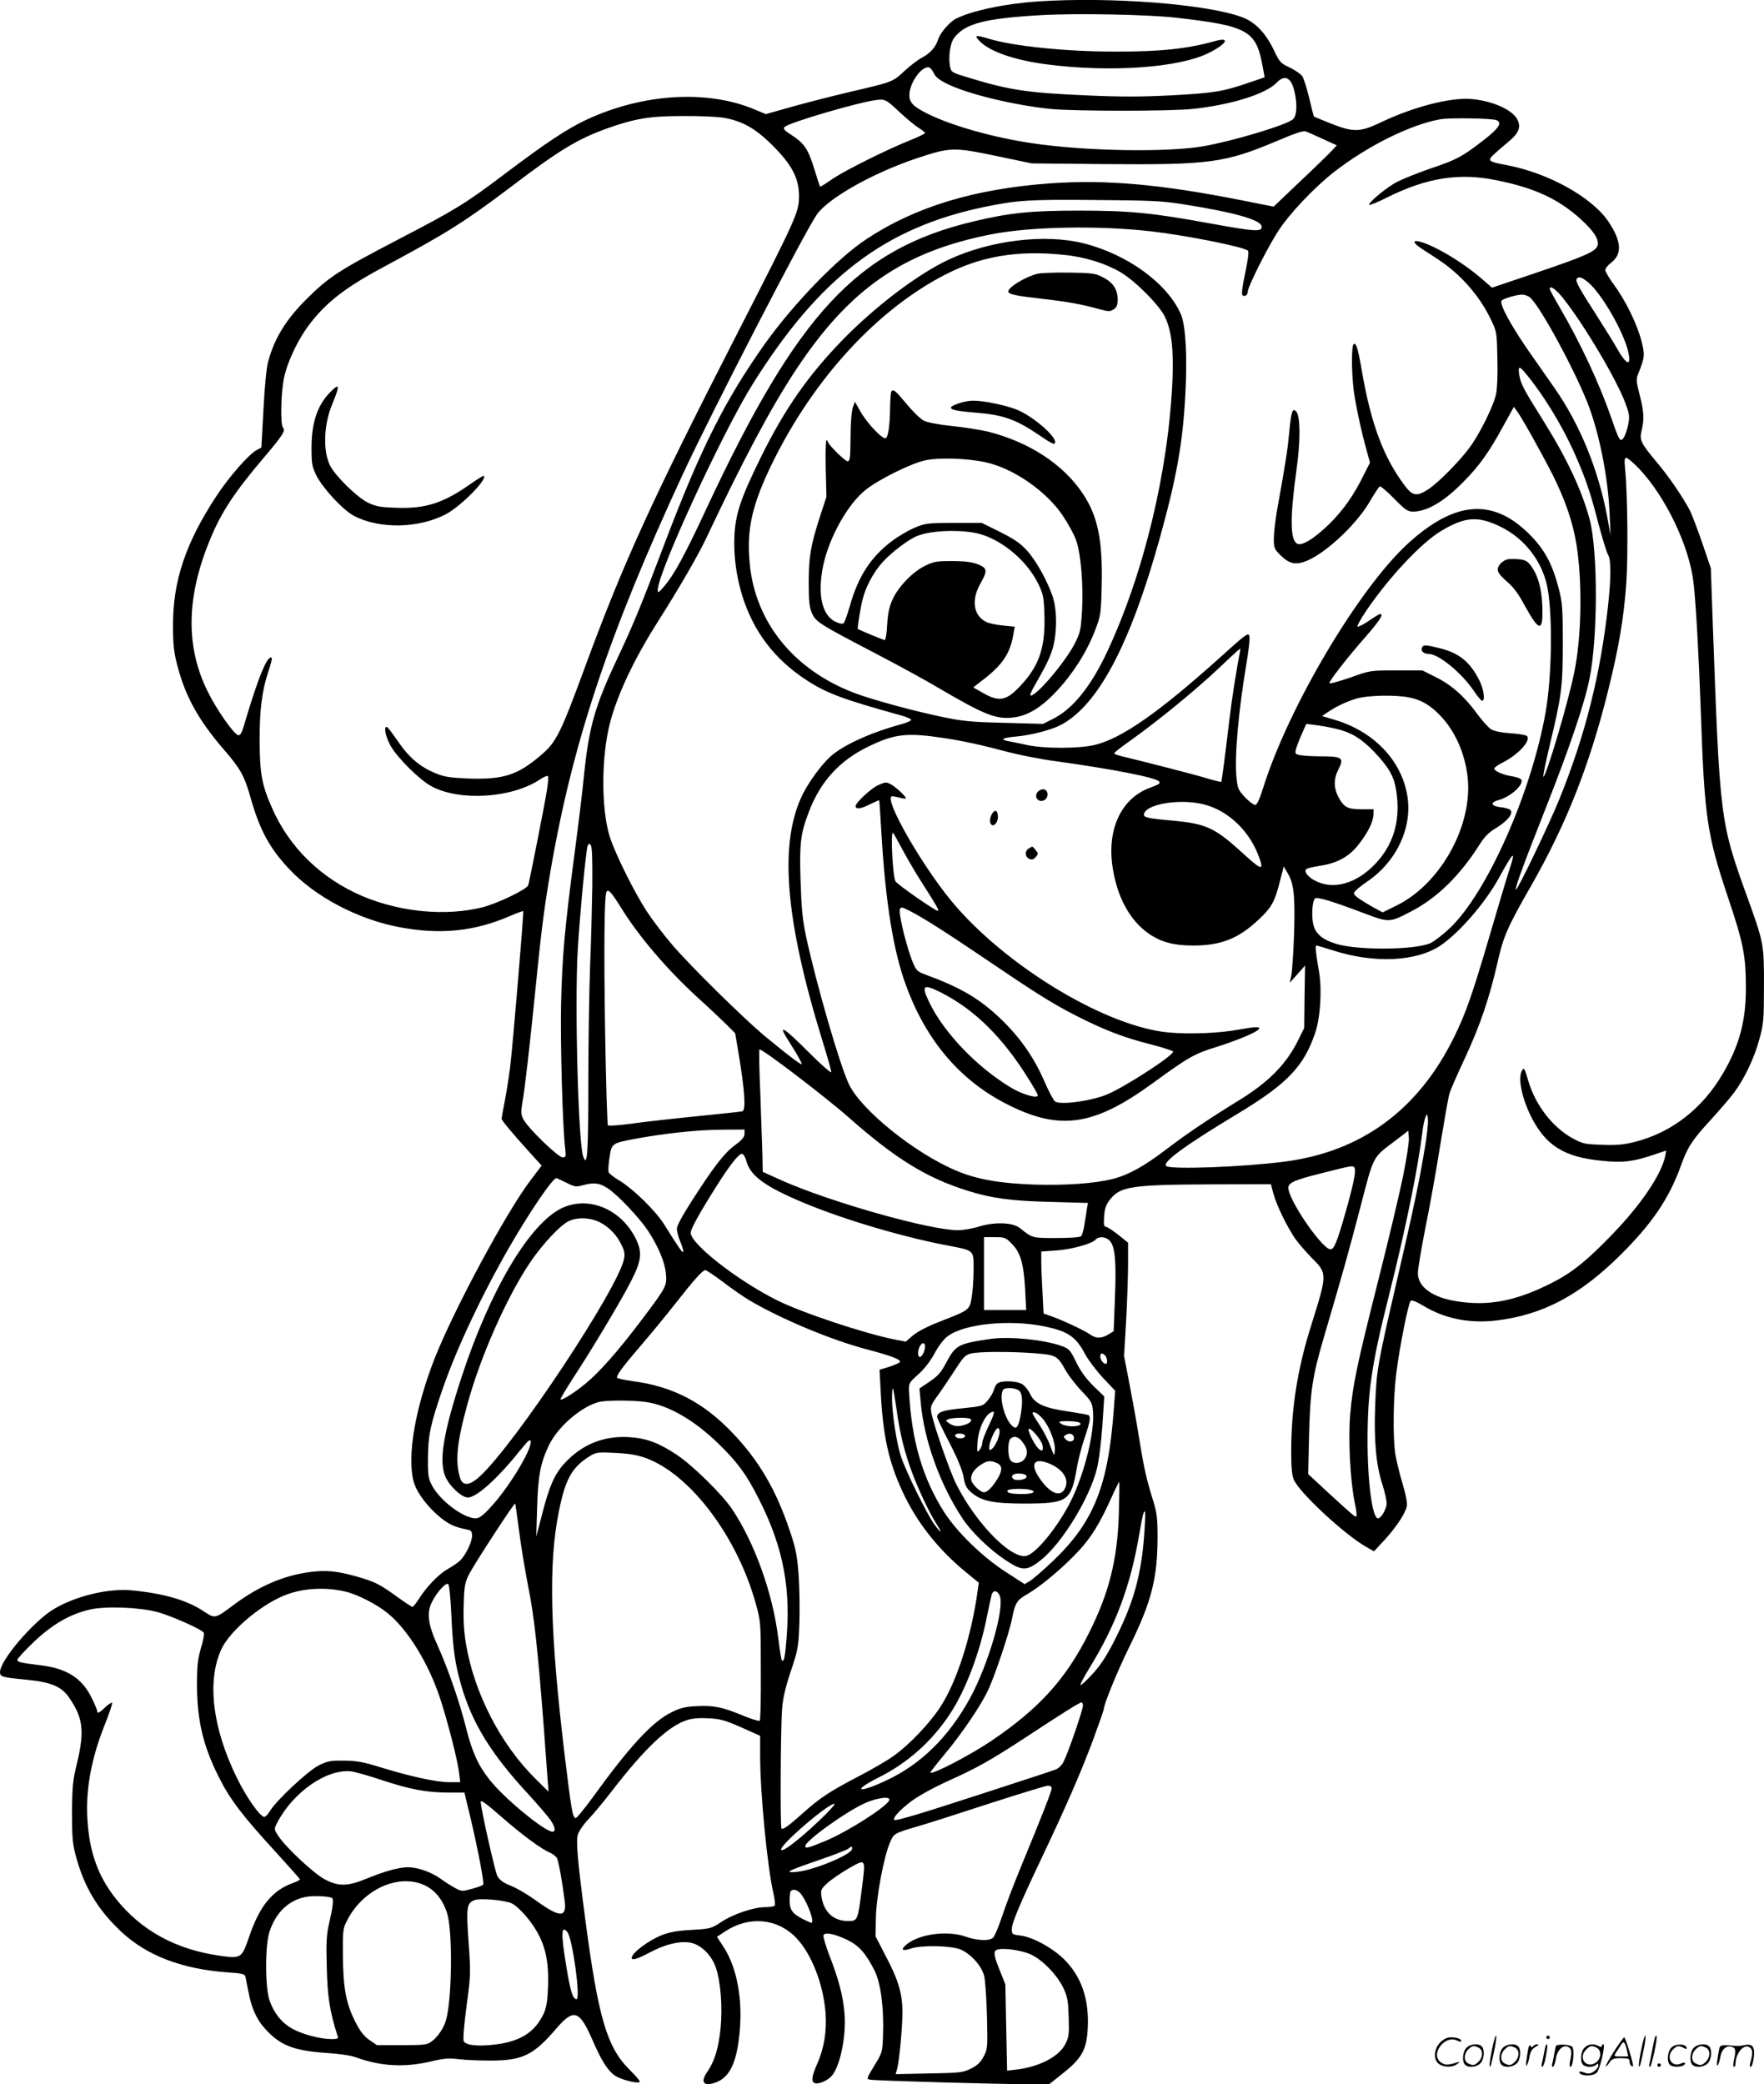<svg version="1.0" xmlns="http://www.w3.org/2000/svg"
  viewBox="0 0 1016.443 1200.752"
 preserveAspectRatio="xMidYMid meet">
<g transform="translate(-1,1200.738) scale(0.1,-0.1)"
fill="#000000" stroke="none">
<path d="M5990 11999 c-191 -13 -380 -53 -473 -100 -37 -20 -91 -82 -103 -123
-12 -39 -45 -76 -87 -98 -23 -11 -70 -47 -105 -79 -69 -65 -65 -63 -327 -124
-88 -21 -230 -57 -316 -81 l-156 -44 -70 29 c-271 112 -639 89 -961 -60 -110
-51 -235 -133 -478 -317 -224 -169 -280 -203 -609 -374 -347 -181 -401 -216
-534 -349 -116 -117 -179 -220 -216 -355 -10 -37 -20 -143 -27 -277 l-12 -218
-26 -14 c-45 -23 -159 -153 -232 -264 -178 -270 -253 -492 -251 -751 0 -111 5
-152 26 -231 46 -176 122 -312 266 -479 96 -111 119 -151 155 -279 53 -187
110 -291 223 -411 150 -160 396 -289 633 -334 238 -45 435 -25 643 66 38 16
70 28 72 26 4 -4 -60 -771 -75 -893 -6 -49 -19 -136 -30 -193 -11 -57 -20
-106 -20 -110 0 -9 61 -82 163 -195 l68 -75 -60 -79 c-142 -185 -447 -752
-559 -1038 -110 -283 -157 -556 -119 -702 17 -64 82 -150 157 -210 51 -40 79
-53 153 -68 22 -4 27 -11 27 -36 0 -36 -39 -116 -72 -145 -12 -11 -43 -32 -68
-46 -53 -30 -122 -102 -165 -170 -17 -27 -34 -48 -38 -48 -5 0 -45 26 -90 59
-102 73 -125 85 -229 115 -115 33 -182 39 -276 26 -150 -20 -292 -82 -432
-186 -112 -84 -110 -83 -176 -40 -97 65 -229 103 -414 121 -132 13 -320 -31
-447 -106 -118 -69 -313 -297 -313 -365 0 -27 11 -30 155 -44 140 -14 200 -39
244 -104 80 -116 89 -193 44 -379 -24 -99 -27 -132 -28 -282 0 -147 3 -181 23
-254 48 -177 126 -306 260 -432 147 -138 350 -216 615 -235 88 -6 98 -9 102
-28 2 -11 9 -48 16 -81 18 -97 47 -161 96 -215 86 -96 164 -127 353 -140 70
-4 145 -15 170 -25 143 -52 279 -60 433 -24 75 18 103 20 161 13 39 -5 121 -8
181 -8 186 0 249 31 380 184 101 118 134 107 209 -66 51 -117 85 -172 127
-203 31 -23 133 -50 145 -38 4 4 -22 35 -57 69 -132 130 -182 300 -258 878
-43 329 -53 439 -41 479 5 18 33 59 63 90 29 31 90 104 135 163 186 241 321
369 426 404 35 12 71 15 130 12 69 -4 96 -12 189 -53 l107 -48 0 -116 c0 -211
41 -637 76 -789 8 -35 12 -68 8 -73 -3 -5 -28 -9 -55 -9 -66 0 -188 -41 -257
-88 -53 -35 -60 -37 -166 -43 -78 -4 -128 -13 -169 -29 -77 -29 -177 -104
-177 -132 0 -17 33 -7 104 31 90 47 166 66 231 57 61 -10 124 -70 149 -142 29
-84 40 -231 28 -353 -12 -116 -35 -190 -78 -252 -41 -59 -18 -85 53 -58 77 29
118 114 134 280 20 196 -14 378 -90 497 l-40 61 47 31 c137 90 298 77 408 -35
90 -93 158 -267 171 -436 7 -105 -8 -201 -48 -291 -32 -74 -36 -103 -14 -112
20 -7 64 10 92 36 51 48 91 231 79 368 -8 97 -34 196 -86 329 -22 58 -38 111
-35 119 7 20 65 8 140 -28 66 -33 105 -78 155 -177 35 -71 54 -214 48 -373 -3
-95 -4 -98 -50 -173 -45 -74 -46 -77 -25 -81 28 -6 742 -26 907 -26 l126 0 79
63 c111 88 138 138 143 268 7 163 -39 292 -137 389 -68 67 -185 130 -255 137
-43 5 -46 7 -46 36 0 35 45 142 171 408 148 312 226 493 295 676 35 95 64 178
64 183 0 28 79 221 150 365 126 257 160 391 160 632 0 101 -4 135 -24 200 -39
125 -54 188 -81 358 -14 88 -40 232 -57 320 l-31 160 12 205 c6 113 11 260 11
327 l0 121 -57 46 c-32 25 -64 46 -72 46 -10 0 -12 14 -9 59 3 45 11 68 32 95
59 78 123 88 580 90 l349 1 16 -60 c19 -66 77 -185 124 -254 17 -24 59 -73 93
-108 93 -93 93 -91 1 -386 -81 -254 -117 -484 -117 -734 0 -88 4 -134 15 -160
31 -74 289 -314 416 -387 l46 -26 58 62 c68 74 123 156 131 197 4 19 -5 67
-25 133 -17 57 -35 132 -41 168 -15 97 -12 332 6 469 19 151 69 400 82 413 7
7 30 -2 71 -26 124 -76 269 -105 425 -86 266 32 481 146 716 380 181 180 278
324 345 510 38 107 64 148 172 265 52 57 112 127 133 155 62 83 119 203 147
308 25 90 27 113 27 307 1 243 0 249 -100 525 -152 423 -154 435 -195 1570
l-11 314 -49 144 c-27 78 -59 162 -70 185 -38 74 -123 200 -193 282 -92 110
-100 127 -87 181 16 64 14 110 -11 206 -20 77 -21 92 -9 120 38 96 40 109 20
188 -24 96 -92 236 -158 325 -28 38 -51 77 -51 87 0 9 16 29 35 43 63 49 58
123 -16 234 -94 141 -345 281 -587 327 -106 20 -113 25 -76 60 17 16 51 46 77
67 65 53 82 86 63 130 -24 59 -144 114 -271 124 -121 9 -329 -45 -515 -133
-123 -59 -160 -60 -290 -9 -52 21 -97 39 -99 41 -1 1 -14 49 -27 106 -14 56
-31 113 -40 126 -8 12 -41 35 -72 50 -54 25 -59 31 -94 105 -47 96 -106 157
-180 185 -203 76 -760 119 -1178 91z m800 -94 c405 -46 456 -74 493 -267 l14
-76 -94 -32 c-145 -50 -200 -59 -446 -72 -174 -9 -290 -9 -490 0 -340 15 -441
30 -679 103 -96 29 -97 30 -104 65 -10 54 1 133 23 162 62 83 173 113 498 132
206 12 622 4 785 -15z m-1400 -318 c11 -24 32 -40 80 -64 119 -58 381 -121
590 -143 137 -14 697 -14 825 0 221 24 419 86 481 151 47 49 84 31 103 -51 17
-74 14 -137 -8 -159 -32 -32 -341 -125 -516 -156 -206 -36 -672 -29 -979 16
-224 32 -470 101 -611 171 -83 42 -105 64 -105 107 0 67 64 161 109 161 9 0
23 -15 31 -33z m-195 -227 c39 -36 87 -76 108 -89 20 -12 37 -26 37 -30 0 -4
-37 -22 -82 -40 -142 -57 -380 -176 -452 -225 -37 -26 -69 -46 -71 -44 -1 2
-17 49 -34 105 -35 113 -57 145 -131 193 -39 25 -48 35 -40 45 21 25 434 146
535 157 45 5 54 0 130 -72z m-1016 -31 c107 -18 184 -61 282 -159 113 -112
154 -192 153 -295 -1 -91 -11 -115 -361 -799 -485 -947 -651 -1311 -869 -1903
-145 -394 -168 -441 -258 -517 -133 -114 -216 -140 -411 -134 -102 4 -142 9
-186 27 -94 36 -160 91 -225 186 -32 47 -61 85 -66 85 -18 0 -6 -58 23 -110
40 -70 168 -197 236 -233 163 -87 461 -68 623 39 22 15 43 24 47 20 4 -3 1
-41 -6 -84 -13 -82 -99 -516 -107 -544 -7 -24 -176 -105 -265 -128 -211 -52
-469 -28 -689 64 -240 102 -425 282 -525 514 -57 130 -68 196 -69 382 0 182
13 284 50 398 14 41 23 77 20 79 -23 23 -78 -111 -156 -375 -16 -57 -25 -73
-38 -70 -24 5 -125 148 -176 253 -127 257 -123 542 14 873 64 157 141 274 312
475 106 125 125 154 109 170 -16 16 -13 196 5 285 20 98 87 237 159 326 96
121 207 205 435 326 348 187 446 249 705 444 289 220 393 283 570 346 153 54
240 69 429 69 93 1 199 -4 235 -10z m4454 -14 c35 -15 13 -48 -78 -118 -123
-95 -151 -109 -301 -160 -72 -25 -158 -59 -191 -76 -59 -29 -173 -124 -163
-134 3 -3 50 16 105 44 228 113 414 142 628 98 219 -44 355 -107 484 -223 76
-69 107 -117 99 -151 -9 -36 -68 -62 -357 -160 l-252 -85 -54 47 c-110 97
-281 199 -365 219 -46 11 -33 -13 30 -52 105 -67 136 -89 194 -142 77 -72 143
-160 187 -252 36 -74 36 -76 39 -226 3 -90 -1 -174 -7 -205 -15 -71 -98 -238
-156 -314 -61 -81 -177 -198 -233 -235 -68 -45 -93 -41 -140 23 -120 160 -191
351 -243 647 -24 140 -34 174 -49 165 -13 -8 -13 -158 0 -265 11 -84 43 -235
77 -356 l17 -62 -37 -73 c-58 -117 -115 -198 -196 -279 -88 -86 -161 -131
-188 -114 -40 25 -40 151 -2 429 23 162 22 302 -1 330 -22 26 -30 4 -41 -116
-10 -106 -20 -171 -70 -449 -10 -58 -19 -131 -19 -164 0 -55 2 -61 38 -97 45
-45 80 -56 131 -40 109 32 301 207 384 349 26 45 52 84 57 87 5 3 42 -28 83
-70 64 -65 78 -75 109 -75 80 0 178 57 288 169 93 93 149 172 230 320 l63 114
18 -24 c28 -38 138 -234 204 -364 73 -144 119 -279 139 -406 35 -220 29 -538
-14 -740 -36 -177 -165 -608 -177 -596 -3 3 13 81 35 174 70 290 77 343 77
593 0 202 -2 234 -23 315 -36 142 -82 228 -171 316 -209 208 -428 191 -697
-54 -283 -258 -687 -938 -834 -1404 -23 -73 -37 -103 -48 -103 -8 0 -35 20
-58 44 -38 41 -43 51 -49 112 -13 113 11 382 55 645 11 64 20 133 20 153 0 48
-3 46 -165 -100 -358 -322 -574 -473 -730 -509 -90 -21 -288 -21 -386 0 -41 9
-89 19 -106 22 -54 9 -38 20 41 27 83 7 200 37 255 65 217 112 403 462 576
1086 95 342 131 545 145 820 12 216 2 397 -25 460 -75 177 -306 346 -559 410
-224 57 -542 18 -781 -94 -177 -83 -422 -269 -610 -462 -199 -205 -333 -397
-470 -674 -115 -234 -146 -324 -153 -449 -6 -116 10 -237 45 -351 65 -207 185
-365 370 -486 117 -76 208 -110 551 -205 28 -8 52 -19 52 -24 0 -5 -26 -17
-57 -25 -182 -50 -338 -122 -410 -188 -52 -48 -119 -140 -156 -212 -140 -279
-105 -721 112 -1424 28 -90 51 -171 51 -180 0 -9 -59 43 -135 119 -130 130
-169 157 -128 88 11 -18 37 -60 57 -92 20 -33 36 -64 36 -69 0 -9 -84 54 -220
167 -121 102 -417 393 -523 516 -50 58 -117 146 -149 195 -72 110 -178 323
-213 427 -51 156 -52 463 0 661 42 163 140 370 277 585 123 194 230 379 276
476 218 462 371 749 517 971 311 471 622 685 1135 784 227 43 608 50 910 16
202 -23 539 -90 561 -112 6 -6 0 -53 -16 -128 -16 -74 -22 -122 -16 -128 12
-12 31 0 31 21 0 28 115 256 175 348 65 101 208 251 320 339 192 150 440 274
613 305 54 10 298 6 325 -5z m-999 -109 l79 -36 -34 -36 c-19 -20 -100 -99
-182 -176 l-148 -141 -182 36 c-469 93 -784 121 -1107 98 -437 -32 -777 -135
-1060 -323 -166 -110 -417 -370 -583 -602 -229 -323 -369 -601 -576 -1146
-138 -365 -181 -469 -271 -660 -132 -280 -166 -397 -195 -680 -8 -85 -33 -290
-55 -455 -57 -434 -70 -580 -77 -860 -5 -227 9 -721 24 -837 5 -44 4 -48 -16
-48 -25 0 -200 169 -225 219 -14 26 -15 41 -7 89 15 82 46 356 76 657 33 332
49 459 85 672 127 746 337 1376 762 2293 174 375 715 1422 778 1506 73 96 324
236 571 319 196 65 212 65 459 14 l205 -43 425 -4 c600 -5 688 7 985 132 108
46 155 62 170 56 11 -4 56 -24 99 -44z m-809 -375 c299 -47 455 -91 455 -130
0 -30 -38 -28 -290 18 -339 62 -469 75 -760 75 -277 0 -399 -12 -605 -61 -674
-159 -1018 -528 -1545 -1657 -125 -269 -188 -384 -246 -450 -30 -35 -34 -37
-34 -17 0 98 377 916 548 1187 384 613 759 899 1333 1019 190 39 256 44 644
40 311 -2 379 -5 500 -24z m-684 -292 c118 -11 239 -49 326 -100 86 -51 227
-193 257 -260 37 -79 49 -189 42 -359 -23 -527 -165 -1116 -377 -1569 -95
-202 -199 -330 -315 -387 l-54 -27 -223 6 c-196 5 -239 9 -367 36 -162 34
-392 97 -494 135 -350 132 -574 407 -606 746 -19 198 13 339 130 579 239 488
605 886 1000 1088 206 105 414 140 681 112z m3020 -158 c77 -64 204 -283 231
-400 20 -87 -9 -79 -64 18 -17 31 -71 117 -118 191 -101 157 -123 197 -115
210 10 17 29 11 66 -19z m-143 -93 c122 -154 308 -469 358 -604 24 -66 25 -76
15 -127 -7 -30 -18 -63 -26 -73 -19 -25 -25 -16 -69 112 -69 199 -177 431
-295 634 -34 58 -61 108 -61 112 0 24 35 0 78 -54z m-187 1 c61 -61 243 -395
323 -594 69 -170 122 -434 131 -650 l5 -120 -19 105 c-51 271 -157 532 -303
741 -29 42 -87 125 -128 183 -119 168 -194 305 -177 322 12 12 84 33 115 34
19 0 40 -8 53 -21z m-40 -421 c106 -125 215 -301 292 -473 63 -142 91 -224
137 -403 23 -86 48 -167 55 -179 19 -29 19 -129 0 -303 -44 -392 -130 -735
-277 -1100 -58 -145 -246 -536 -253 -528 -7 7 38 131 175 478 133 337 221 596
249 737 48 236 49 734 1 917 -44 166 -129 348 -265 566 -118 188 -133 217
-141 269 -7 46 -1 51 27 19z m663 -560 c155 -164 292 -450 315 -663 14 -130
29 -399 41 -730 21 -617 36 -715 154 -1069 92 -272 106 -344 106 -532 0 -191
-38 -331 -134 -494 -117 -200 -295 -338 -505 -391 -67 -17 -105 -20 -190 -17
-97 3 -111 6 -167 36 -115 62 -215 190 -256 327 -24 81 -26 84 -38 65 -25 -40
-2 -156 52 -265 84 -167 190 -234 408 -255 121 -13 181 -5 300 35 l71 24 -6
-32 c-20 -102 -137 -277 -300 -446 -150 -156 -234 -224 -354 -285 -207 -105
-366 -135 -550 -105 -139 22 -221 83 -221 162 0 24 20 142 44 264 25 121 63
335 85 474 23 140 46 272 52 293 6 22 46 114 89 205 86 184 143 350 189 554
34 151 57 203 199 451 198 348 332 688 437 1110 64 257 92 425 106 626 11 167
7 513 -7 658 -5 48 -3 62 7 62 7 0 40 -28 73 -62z m-798 -335 c144 -70 247
-208 273 -363 28 -173 22 -508 -13 -706 -82 -465 -339 -1043 -553 -1245 -38
-36 -87 -73 -108 -84 -86 -41 -422 -44 -547 -5 -84 26 -124 63 -133 124 -8 52
-2 123 12 137 11 11 95 -14 275 -82 153 -58 153 -58 278 7 148 76 282 206 395
385 30 47 54 72 99 98 64 40 98 83 79 102 -6 6 -32 14 -57 16 -57 7 -61 28 -8
42 65 18 140 85 129 115 -3 8 -27 17 -54 21 -52 8 -103 30 -103 45 0 5 22 21
50 35 91 46 166 130 137 153 -6 5 -49 12 -94 15 -50 3 -92 12 -110 22 -15 9
-53 51 -83 92 -72 99 -148 166 -240 211 l-74 37 -151 0 c-150 0 -150 0 -267
-42 -65 -22 -118 -37 -118 -31 0 14 106 150 209 267 82 94 105 131 84 131 -5
0 -35 -18 -68 -41 -33 -22 -61 -36 -63 -30 -2 5 20 44 48 86 132 195 319 395
435 464 137 82 212 87 341 24z m-1501 -720 c-19 -94 -47 -273 -60 -383 -29
-243 -45 -363 -48 -367 -2 -2 -42 8 -88 22 -69 21 -311 83 -491 127 -21 5 -38
12 -38 16 0 4 44 38 98 76 158 113 368 285 501 410 67 64 124 116 126 116 2 0
2 -8 0 -17z m977 -264 c72 -15 126 -48 186 -114 93 -101 151 -257 152 -403 1
-270 -180 -568 -414 -682 l-79 -39 -59 32 c-32 18 -70 42 -85 53 -24 19 -26
24 -13 39 8 9 39 34 70 55 166 113 258 307 230 488 -32 206 -191 374 -418 442
l-74 22 29 20 c48 33 106 61 163 79 64 21 229 25 312 8z m-391 -189 c76 -23
134 -64 212 -151 72 -81 96 -131 106 -225 18 -157 -24 -288 -125 -394 -107
-112 -236 -150 -341 -99 -44 21 -72 55 -56 69 4 5 39 13 77 19 100 15 168 52
222 120 54 68 86 131 88 174 l1 32 -71 0 c-81 0 -102 12 -135 77 -24 48 -24
99 1 148 37 72 27 80 -100 80 -41 0 -92 3 -112 6 -35 6 -37 9 -31 33 3 14 18
53 33 87 l27 61 69 -9 c38 -5 99 -17 135 -28z m-2283 -46 c104 -16 202 -37
372 -82 63 -16 185 -40 270 -51 324 -45 564 -92 588 -115 11 -11 2 -17 -49
-36 -164 -59 -248 -231 -220 -445 24 -180 100 -322 214 -399 70 -47 142 -66
252 -66 160 0 261 40 376 148 76 71 94 103 124 222 l22 85 21 -35 c37 -60 45
-129 39 -345 -4 -110 -11 -220 -16 -245 l-9 -44 44 49 44 50 -3 -180 -2 -180
-33 -67 c-70 -142 -170 -244 -348 -353 -174 -107 -301 -193 -412 -278 -129
-98 -218 -148 -308 -171 -104 -27 -278 -39 -458 -33 -194 7 -328 30 -443 79
-239 99 -549 349 -621 498 -54 114 -189 581 -248 855 -20 96 -26 160 -31 317
-7 220 0 274 49 401 66 173 177 294 343 374 153 74 222 81 443 47z m1456 -374
c151 -24 288 -144 348 -303 33 -87 20 -86 -82 7 -171 156 -215 177 -416 196
-146 13 -166 18 -162 38 10 52 176 85 312 62z m-3491 -473 c-2 -122 -7 -334
-13 -472 -5 -137 -10 -439 -10 -670 0 -408 -6 -484 -29 -422 -29 75 -50 873
-32 1192 12 199 46 563 57 599 5 13 9 15 17 6 9 -8 11 -76 10 -233z m5283 86
c-14 -43 -64 -210 -111 -371 -100 -341 -138 -450 -205 -587 -207 -422 -535
-663 -979 -720 -240 -31 -648 -46 -680 -26 -30 19 103 117 409 301 285 172
381 271 447 463 31 88 41 248 24 352 -20 117 -24 155 -16 155 4 0 49 -13 99
-29 234 -75 478 -64 616 29 106 71 256 243 335 386 88 160 102 171 61 47z
m-5120 -211 c104 -169 265 -357 440 -518 60 -54 134 -124 165 -154 l55 -55 17
-100 c39 -230 46 -342 25 -350 -7 -2 -128 -15 -268 -29 -140 -14 -310 -33
-377 -43 -68 -9 -126 -13 -130 -9 -4 4 -11 240 -16 524 -8 505 -5 801 8 822
10 17 28 -3 81 -88z m1314 -1212 c271 -239 449 -349 687 -423 135 -43 254 -59
480 -64 l212 -6 -5 -26 c-2 -14 -8 -55 -14 -90 -5 -36 -14 -69 -20 -75 -7 -7
-62 -11 -143 -11 -141 0 -137 -1 -210 57 -41 33 -144 37 -236 9 -38 -12 -93
-21 -121 -21 -162 0 -735 162 -1016 287 l-109 49 -2 104 c-2 58 -7 215 -12
349 -6 134 -8 248 -5 252 7 12 378 -271 514 -391z m3320 -177 c-34 -204 -66
-353 -162 -768 -112 -486 -116 -509 -124 -713 -8 -199 5 -345 41 -455 14 -43
25 -93 25 -111 0 -31 -32 -86 -50 -86 -32 0 -60 207 -60 447 0 279 23 439 121
828 98 389 169 739 195 950 3 33 12 71 17 85 11 24 11 24 15 -12 2 -21 -6 -95
-18 -165z m-3920 82 c0 -18 -14 -35 -55 -65 -62 -46 -120 -121 -248 -320 -54
-84 -87 -145 -87 -161 0 -15 9 -49 20 -75 11 -26 19 -52 17 -58 -3 -10 -17 9
-113 162 -49 76 -174 198 -250 245 -34 20 -64 43 -67 51 -3 8 -1 46 5 84 12
82 13 83 145 108 171 32 360 52 496 53 l137 1 0 -25z m3795 -242 c-20 -98 -83
-365 -141 -593 -124 -491 -150 -612 -164 -782 -12 -143 0 -378 26 -507 9 -40
13 -76 10 -79 -7 -6 -11 -3 -165 138 l-113 105 5 220 c6 254 19 341 83 560
106 359 147 506 213 759 78 300 69 282 196 378 l80 61 3 -41 c2 -22 -13 -121
-33 -219z m-3785 87 c22 -81 95 -139 282 -221 227 -101 585 -210 862 -264 174
-33 166 -26 166 -142 0 -53 -5 -125 -11 -160 -13 -74 -11 -72 -190 -142 -64
-25 -122 -55 -148 -77 l-42 -36 -62 12 c-173 34 -538 155 -681 227 -229 115
-496 324 -496 388 0 22 49 111 143 260 81 129 133 195 152 195 8 0 19 -18 25
-40z m3506 -44 c8 -20 -10 -104 -58 -271 -44 -154 -61 -195 -82 -195 -43 0
-220 250 -241 342 -10 39 20 54 197 98 177 45 177 45 184 26z m-4543 -82 c47
-24 56 -26 95 -15 65 17 94 14 143 -17 56 -36 182 -169 232 -244 60 -91 98
-182 104 -247 7 -71 4 -77 -143 -272 -133 -176 -240 -297 -319 -362 -68 -56
-145 -104 -145 -90 0 5 32 58 71 119 109 165 295 477 340 570 54 107 59 155
27 226 -83 178 -276 260 -433 184 -186 -92 -410 -470 -574 -968 -105 -320
-132 -481 -97 -572 21 -56 95 -126 132 -126 50 0 171 109 299 269 49 60 61 71
63 54 7 -47 -129 -270 -231 -379 -44 -48 -66 -64 -86 -64 -70 0 -207 103 -252
190 -21 40 -24 58 -23 160 1 127 14 191 83 391 80 233 222 535 381 813 119
207 254 406 276 406 2 0 28 -12 57 -26z m169 -218 c57 -20 113 -70 143 -129
23 -43 27 -60 21 -91 -31 -167 -628 -1068 -831 -1254 -58 -54 -99 -58 -114 -9
-29 95 -19 204 43 427 74 270 222 606 357 809 71 107 180 224 230 245 42 19
102 19 151 2z m2398 -134 c50 -49 69 -116 77 -264 l6 -118 -121 0 -122 0 0
210 0 210 61 0 c58 0 64 -2 99 -38z m568 13 c28 -35 35 -125 26 -336 l-7 -181
-31 -19 c-40 -24 -71 -24 -106 1 -32 23 -152 79 -221 104 l-46 16 -6 122 c-4
67 -7 147 -7 178 l0 57 83 6 c86 5 208 38 229 62 21 23 64 18 86 -10z m-2232
-233 c49 -38 116 -84 149 -104 180 -107 470 -229 678 -284 147 -39 201 -60
192 -74 -3 -5 -31 -17 -61 -27 l-56 -17 7 -131 c13 -250 45 -398 126 -572 80
-174 205 -333 367 -465 l72 -59 -6 -42 c-36 -265 -121 -529 -216 -674 -61 -94
-179 -218 -268 -281 -35 -26 -125 -78 -200 -117 -165 -86 -225 -125 -321 -211
-86 -77 -117 -99 -126 -91 -8 8 -5 564 3 682 5 68 17 122 50 222 42 125 45
141 50 275 3 79 1 204 -4 279 -9 117 -16 154 -51 257 -78 234 -177 404 -329
563 -167 176 -343 268 -573 299 -46 6 -87 15 -92 19 -10 10 27 60 148 201 54
63 137 164 184 224 107 137 160 196 175 196 7 0 52 -31 102 -68z m1856 -257
c133 -28 178 -59 231 -160 18 -33 64 -94 102 -135 l71 -75 -8 -105 c-32 -444
-116 -653 -352 -877 -57 -54 -117 -106 -133 -115 l-29 -17 -110 71 c-133 86
-279 228 -353 343 -125 196 -189 414 -203 697 -2 46 0 50 53 97 34 30 69 75
94 121 24 45 54 84 77 100 98 72 359 97 560 55z m-692 -116 c0 -25 -17 -59
-30 -59 -13 0 -13 36 0 61 14 25 30 24 30 -2z m1038 -51 c13 -13 16 -48 4 -48
-14 0 -32 23 -32 42 0 21 11 23 28 6z m-1202 -309 c19 -141 45 -245 91 -369
37 -98 97 -226 139 -292 36 -57 29 -59 -12 -3 -43 59 -164 305 -192 390 -25
74 -52 249 -52 335 0 35 2 61 5 58 3 -3 12 -56 21 -119z m-1443 41 c130 -19
276 -103 418 -241 97 -95 146 -158 202 -261 158 -291 213 -533 191 -837 -10
-131 -16 -162 -29 -149 -3 3 -12 59 -20 125 -32 261 -137 554 -268 748 -59 87
-230 254 -320 313 -105 69 -174 94 -275 100 -146 8 -270 -43 -370 -152 -56
-61 -87 -130 -128 -291 l-34 -130 5 165 c5 184 19 258 67 359 52 109 189 227
292 252 46 10 191 10 269 -1z m-3 -322 c258 -94 529 -454 636 -843 27 -98 28
-106 28 -382 1 -155 -2 -285 -6 -289 -4 -4 -47 9 -95 29 -121 50 -170 60 -267
55 -69 -3 -96 -10 -148 -36 -109 -54 -239 -194 -453 -490 -49 -67 -93 -121
-99 -119 -17 6 -24 50 -61 352 -86 715 -96 1116 -34 1418 36 179 73 248 169
310 44 28 47 29 155 24 81 -4 127 -12 175 -29z m2727 -320 c-8 -265 -56 -457
-172 -688 -134 -268 -289 -438 -570 -627 -118 -79 -332 -190 -344 -178 -2 2
34 48 79 102 106 127 213 286 255 376 40 88 118 320 135 402 20 101 28 113 94
151 77 45 207 155 292 247 73 79 120 156 185 299 24 54 46 98 48 98 2 0 1 -82
-2 -182z m-3456 -99 c10 -85 35 -230 53 -324 34 -167 55 -360 91 -830 8 -110
17 -234 20 -275 l6 -75 -71 70 c-204 200 -357 496 -405 782 -12 71 -16 139
-13 225 3 111 7 128 32 178 31 60 259 410 264 405 2 -1 12 -72 23 -156z m3604
4 c-16 -255 -62 -421 -178 -646 -43 -84 -79 -138 -123 -185 -34 -37 -64 -65
-68 -62 -3 3 20 46 50 95 154 250 238 476 289 775 18 105 24 130 32 130 3 0 2
-48 -2 -107z m-3994 -495 c9 -195 21 -275 56 -398 63 -219 172 -397 388 -630
53 -58 110 -124 127 -148 31 -45 32 -76 1 -65 -68 25 -273 197 -351 296 -66
82 -102 161 -137 302 -37 148 -106 345 -162 469 -57 124 -66 191 -34 254 30
60 82 115 94 103 6 -6 14 -88 18 -183z m-611 140 c69 -16 179 -72 242 -123
117 -94 237 -289 304 -492 44 -135 100 -353 109 -427 l7 -56 -63 0 c-75 0
-225 33 -394 85 -99 31 -136 38 -210 39 -80 1 -97 -2 -148 -27 -62 -31 -247
-204 -282 -264 -11 -18 -25 -33 -32 -33 -24 0 -104 114 -158 225 -142 289
-174 561 -88 744 48 100 212 242 350 302 104 46 242 56 363 27z m3771 -25 c28
-73 -66 -394 -171 -588 -123 -224 -282 -381 -483 -475 -161 -76 -202 -63 -48
15 171 85 312 211 416 370 89 135 169 347 210 550 13 66 27 128 30 138 10 26
34 21 46 -10z m-4857 -92 c80 -21 258 -100 270 -120 4 -6 -3 -46 -16 -88 -19
-66 -23 -100 -23 -218 1 -199 36 -346 123 -520 67 -135 137 -226 336 -443 72
-79 132 -147 134 -151 1 -4 -15 -13 -35 -20 -122 -42 -196 -132 -257 -310 -43
-126 -46 -128 -169 -111 -254 36 -453 145 -599 328 -102 128 -152 267 -164
452 -12 176 22 358 102 557 25 63 43 117 40 120 -3 4 -21 -8 -39 -25 -34 -33
-47 -39 -47 -22 0 6 -14 40 -32 76 -56 114 -143 170 -298 188 -112 14 -130 18
-130 31 0 7 43 53 95 103 106 101 209 161 325 187 89 20 279 13 384 -14z
m5336 -540 c0 -24 -85 -272 -111 -322 -10 -21 -30 -40 -46 -46 -15 -6 -194
-65 -398 -131 -387 -126 -523 -167 -532 -159 -10 11 30 55 95 105 43 32 125
78 213 118 167 75 249 121 449 252 208 137 312 202 322 202 4 0 8 -9 8 -19z
m-4040 -429 c164 -54 255 -71 381 -72 l95 0 38 -158 c41 -175 77 -363 70 -373
-2 -3 -30 -14 -63 -23 -58 -16 -61 -16 -98 4 -21 11 -60 36 -86 55 -54 38
-131 65 -187 65 -50 0 -136 -24 -236 -65 -110 -46 -164 -47 -244 -4 -62 33
-223 183 -266 249 -25 37 -25 39 -9 72 91 179 288 317 430 300 22 -3 101 -25
175 -50z m3860 -47 c0 -16 -53 -152 -172 -440 -41 -99 -92 -231 -112 -293 -21
-62 -44 -119 -53 -127 -20 -21 -89 -19 -158 5 -106 37 -266 16 -340 -44 -38
-31 -28 -42 22 -25 59 21 228 18 285 -4 58 -23 121 -90 138 -150 7 -23 14
-125 17 -232 4 -184 4 -192 -19 -235 -18 -34 -35 -51 -73 -70 -47 -23 -62 -25
-242 -28 l-192 -4 9 33 c12 45 30 237 30 324 0 105 -23 184 -93 317 l-62 120
2 106 c2 119 46 356 82 436 22 51 21 51 171 95 58 17 242 76 410 131 168 54
315 99 328 100 13 0 22 -6 22 -15z m-936 -69 c-15 -38 -241 -182 -369 -235
-100 -41 -115 -45 -115 -29 0 30 243 204 348 249 72 31 145 39 136 15z m-2233
-97 c114 -100 226 -183 276 -204 17 -7 36 -22 42 -32 10 -19 33 -149 45 -249
12 -97 -29 -95 -168 6 -46 33 -110 71 -142 83 -43 17 -64 32 -78 56 -13 23
-96 391 -96 428 0 13 32 -10 121 -88z m1829 -21 c-121 -114 -213 -184 -219
-167 -9 27 290 282 308 263 3 -3 -37 -47 -89 -96z m190 -162 c0 -32 -222 -124
-320 -133 -75 -6 -55 5 125 67 83 28 159 58 170 65 25 18 25 18 25 1z m55
-238 c-22 -174 -24 -178 -77 -178 -84 0 -140 50 -154 138 -6 40 -5 45 33 80
21 20 77 58 123 85 102 57 99 63 75 -125z m-2518 28 c60 -28 105 -84 129 -160
33 -102 29 -494 -6 -617 -13 -46 -47 -96 -83 -123 -26 -19 -42 -21 -172 -21
l-143 0 -44 30 c-32 23 -53 50 -81 105 -53 106 -70 194 -71 380 -1 146 0 158
24 203 91 180 297 273 447 203z m2172 -55 c39 -55 76 -161 56 -161 -3 0 -24 9
-46 20 -64 33 -79 54 -79 108 0 27 3 52 7 55 15 15 43 5 62 -22z m-2706 -18
c11 -6 5 -53 -18 -153 -14 -61 -16 -108 -12 -250 4 -168 17 -250 62 -392 6
-15 1 -18 -35 -18 -65 0 -171 28 -228 61 -60 34 -103 88 -129 162 -26 75 -26
319 0 396 38 114 113 183 214 201 45 7 128 3 146 -7z m1035 -31 c19 -8 56 -42
83 -74 100 -120 133 -226 127 -403 -3 -84 -9 -121 -24 -156 -50 -108 -133
-162 -278 -180 -103 -13 -172 -5 -184 19 -5 10 2 92 16 200 24 178 25 189 12
371 -14 201 -11 223 33 241 31 13 175 1 215 -18z m321 -165 c30 -37 78 -387
53 -387 -21 0 -35 43 -58 184 -32 192 -31 246 5 203z m2674 -131 c68 -33 150
-119 185 -193 23 -49 27 -74 30 -168 3 -99 1 -114 -20 -155 -37 -72 -152 -131
-284 -146 l-51 -6 -5 248 -5 249 -31 78 c-35 85 -39 112 -19 121 31 14 148 -2
200 -28z M5654 11771 c59 -61 203 -111 391 -135 366 -47 762 -19 931 67 104
52 125 93 36 68 -160 -45 -311 -61 -573 -61 -286 0 -591 31 -734 75 -74 22
-83 20 -51 -14z M1908 9743 c-71 -75 -103 -173 -103 -318 0 -89 3 -106 28
-157 36 -72 150 -196 214 -231 146 -79 379 -75 536 10 87 48 235 198 215 219
-3 2 -36 -18 -74 -45 -159 -112 -260 -145 -428 -139 -96 3 -118 7 -167 30 -63
32 -185 151 -217 213 -42 84 -37 235 12 353 47 114 44 127 -16 65z M5987
10430 c-70 -18 -167 -77 -167 -102 0 -16 44 -25 195 -42 147 -17 226 -31 334
-61 49 -13 57 -13 78 0 18 12 23 25 23 58 0 58 -28 99 -87 128 -43 22 -63 24
-193 26 -80 1 -162 -2 -183 -7z M5147 9753 c-4 -3 -7 -43 -8 -87 -1 -108 -11
-178 -26 -183 -19 -7 -107 87 -144 152 l-33 58 -12 -34 c-7 -20 -13 -89 -13
-171 -1 -119 -3 -138 -17 -138 -15 0 -113 97 -114 113 0 4 -4 7 -8 7 -4 0 -6
-73 -4 -162 l4 -163 -37 -113 c-54 -167 -65 -231 -65 -382 0 -111 4 -142 19
-176 23 -50 40 -61 356 -226 127 -66 298 -159 380 -208 254 -149 322 -176 416
-167 86 8 165 54 257 152 94 100 174 226 221 348 34 89 35 97 39 254 7 267
-22 407 -109 537 -113 169 -309 297 -547 357 -43 10 -136 25 -207 32 -77 8
-143 21 -162 31 -18 9 -63 52 -99 96 -67 80 -75 86 -87 73z m538 -408 c161
-33 355 -167 450 -310 31 -46 65 -109 76 -141 27 -76 42 -253 34 -402 -7 -113
-10 -129 -41 -190 -52 -104 -219 -302 -255 -302 -6 0 2 21 17 48 72 126 85
152 106 212 29 85 31 229 4 310 -31 91 -96 209 -149 266 -38 42 -73 66 -155
107 l-105 52 -161 0 c-153 -1 -164 -2 -226 -28 -36 -15 -95 -50 -132 -78 -120
-90 -194 -204 -241 -373 -14 -48 -30 -93 -35 -98 -7 -7 -23 -4 -49 8 -78 38
-104 160 -69 326 35 162 142 353 245 434 74 59 259 151 341 169 76 17 237 13
345 -10z m-65 -406 c141 -23 305 -153 374 -298 28 -59 31 -77 34 -175 6 -184
-28 -290 -132 -403 -85 -93 -126 -102 -220 -49 l-58 33 59 46 c108 83 152 148
171 253 l9 51 -69 7 c-38 3 -82 13 -97 21 -72 37 -85 125 -33 218 44 78 42 91
-15 114 -35 13 -75 18 -148 18 -89 0 -106 -3 -156 -28 -70 -34 -152 -119 -186
-193 -19 -42 -27 -79 -31 -145 -2 -49 -9 -89 -14 -89 -8 0 -147 58 -155 64 -4
3 16 129 29 176 18 70 62 151 113 208 51 57 153 134 201 152 72 29 215 37 324
19z M5533 9683 c-79 -27 -54 -41 99 -53 163 -13 233 -39 374 -135 67 -46 84
-53 84 -35 0 41 -139 157 -228 190 -66 25 -189 50 -247 49 -22 0 -59 -7 -82
-16z M8690 8783 c-29 -11 -50 -36 -50 -58 0 -15 18 -38 53 -68 38 -32 66 -70
102 -137 86 -157 108 -157 102 0 -4 102 -28 181 -70 234 -19 23 -32 29 -73 32
-27 2 -56 1 -64 -3z M8203 8274 c-7 -18 12 -34 40 -34 56 0 188 -108 259 -212
21 -32 43 -58 48 -58 19 0 10 66 -15 116 -55 110 -119 161 -237 189 -80 19
-87 19 -95 -1z M5070 7484 c-39 -17 -130 -101 -130 -121 0 -20 32 -16 85 12
27 13 50 23 51 22 1 -1 7 -87 13 -192 23 -394 69 -680 142 -876 118 -322 316
-552 593 -689 297 -148 493 -118 831 129 203 148 239 168 362 206 127 40 236
86 247 104 10 15 -22 14 -114 -3 -113 -21 -282 -28 -405 -17 -347 31 -902 358
-1221 720 -181 204 -434 641 -372 641 7 0 28 -4 46 -9 17 -5 32 -6 32 -2 0 10
-61 67 -87 80 -27 14 -30 14 -73 -5z m140 -371 c29 -54 82 -145 120 -203 77
-121 94 -150 84 -150 -16 0 -234 152 -244 170 -16 29 -29 280 -15 280 2 0 27
-44 55 -97z m43 -354 c74 -37 216 -128 430 -273 301 -204 387 -258 527 -330
161 -82 274 -126 433 -166 70 -18 127 -37 127 -41 0 -23 -262 -194 -374 -244
-90 -40 -278 -66 -307 -43 -9 7 -36 58 -60 113 -61 141 -141 255 -253 363
-123 117 -232 181 -437 256 -41 15 -50 23 -67 64 -37 86 -88 295 -76 313 7 12
9 12 57 -12z m180 -470 c191 -97 352 -255 501 -493 31 -49 56 -93 56 -99 0
-20 -83 3 -149 41 -200 119 -392 319 -477 496 -47 98 -35 107 69 55z M5992
7448 c-27 -27 -3 -66 32 -52 31 12 29 64 -3 64 -9 0 -22 -5 -29 -12z M5732
7327 c-16 -20 -22 -51 -13 -66 14 -22 41 4 41 40 0 32 -13 45 -28 26z M5938
7119 c-24 -13 -23 -46 1 -59 15 -7 23 -6 35 6 9 8 16 19 16 24 0 7 -28 41 -33
40 -1 0 -10 -5 -19 -11z M5720 4294 c-187 -27 -204 -36 -256 -134 -31 -59 -48
-79 -97 -112 l-59 -40 7 -77 c19 -220 111 -476 242 -673 49 -75 155 -178 246
-238 98 -66 125 -65 209 3 120 98 276 353 318 521 12 46 25 152 32 249 l11
169 -63 61 c-44 44 -73 84 -99 137 -34 70 -39 76 -84 93 -101 36 -298 56 -407
41z m253 -83 c123 -10 130 -13 178 -100 18 -30 59 -84 92 -118 56 -59 61 -67
65 -118 10 -120 -50 -361 -129 -518 -72 -144 -198 -299 -254 -313 -87 -22
-292 187 -405 413 -39 78 -132 346 -144 414 -5 31 -1 43 29 85 20 27 58 83 85
124 74 114 78 119 113 129 40 12 229 13 370 2z M5758 4038 c-9 -7 -18 -24 -21
-38 -4 -14 -19 -41 -35 -60 -29 -34 -31 -34 -146 -46 -113 -11 -146 -22 -146
-50 0 -7 32 -74 71 -149 47 -91 73 -155 81 -195 8 -49 16 -65 44 -90 58 -51
127 -65 314 -65 241 1 262 15 294 200 8 50 29 130 46 179 32 95 36 121 21 131
-6 3 -59 12 -118 21 -138 20 -191 45 -217 100 -10 22 -31 48 -46 57 -33 20
-119 22 -142 5z m126 -44 c18 -18 20 -68 6 -145 -12 -63 -23 -77 -45 -59 -40
34 -74 142 -61 195 5 21 12 25 45 25 23 0 46 -7 55 -16z m-179 -205 c-19 -40
-35 -83 -35 -94 0 -12 -7 -30 -16 -41 -14 -18 -15 -14 -11 48 5 70 39 147 75
167 28 16 25 -1 -13 -80z m314 44 c40 -48 73 -136 69 -182 -3 -36 -3 -35 -26
26 -12 34 -40 88 -62 121 -22 33 -40 62 -40 66 0 18 32 1 59 -31z m-415 -2 c9
-14 -19 -31 -58 -38 -25 -4 -44 0 -63 12 -26 17 -26 19 -8 26 28 11 123 11
129 0z m620 -17 c28 -11 6 -24 -38 -24 -23 0 -51 7 -62 15 -17 13 -15 14 33
15 28 0 58 -3 67 -6z m-454 -54 c0 -29 -24 -82 -43 -99 -15 -12 -17 -11 -17
10 1 31 36 109 50 109 5 0 10 -9 10 -20z m246 -75 c15 -60 -25 -37 -61 36 -13
25 -21 50 -17 54 10 10 70 -60 78 -90z m-445 50 c0 -5 -7 -12 -16 -13 -23 -5
-47 6 -40 19 8 13 56 8 56 -6z m627 -8 c5 -24 -26 -33 -46 -13 -15 15 -15 18
-2 26 21 14 44 8 48 -13z m-299 -24 c31 -38 36 -69 17 -98 -21 -31 -70 -35
-86 -6 -14 27 -13 104 2 119 19 19 45 14 67 -15z m-144 -125 c31 -14 32 -41 4
-88 -30 -50 -60 -80 -79 -80 -21 0 -66 43 -73 69 -7 28 13 62 52 88 38 26 59
28 96 11z m303 -3 c75 -32 112 -87 91 -137 -24 -59 -83 -40 -145 47 -62 88
-39 128 54 90z m-133 -75 c0 -18 -62 -27 -77 -12 -18 18 3 33 40 30 25 -2 37
-8 37 -18z m22 -76 c40 -11 14 -24 -47 -24 -64 0 -93 7 -84 21 6 10 97 12 131
3z M8606 194 c-10 -47 -15 -88 -12 -91 5 -6 9 7 30 110 7 37 10 67 6 67 -4 0
-15 -39 -24 -86z M8920 270 c0 -5 5 -10 10 -10 6 0 10 5 10 10 0 6 -4 10 -10
10 -5 0 -10 -4 -10 -10z M9466 194 c-10 -47 -15 -88 -12 -91 5 -6 9 7 30 110
7 37 10 67 6 67 -4 0 -15 -39 -24 -86z M9546 269 c-3 -8 -10 -41 -16 -74 -6
-33 -14 -68 -16 -77 -3 -10 -1 -18 3 -18 10 0 46 171 38 178 -2 3 -7 -1 -9 -9z
M8309 241 c-38 -38 -41 -101 -7 -125 29 -20 79 -20 104 0 18 14 18 15 1 10
-53 -17 -69 -17 -92 -2 -69 45 21 166 94 126 12 -6 21 -7 21 -1 0 12 -25 21
-62 21 -19 0 -39 -10 -59 -29z M9310 189 c-28 -45 -49 -83 -47 -85 2 -3 12 7
21 21 14 21 24 25 66 25 43 0 50 -3 50 -19 0 -11 5 -23 10 -26 6 -3 10 -3 10
1 0 20 -44 164 -51 164 -4 0 -30 -37 -59 -81z m75 4 l7 -33 -42 0 c-42 0 -42
0 -28 23 8 12 21 32 29 44 15 25 22 18 34 -34z M8460 210 c-22 -22 -27 -79 -8
-98 19 -19 66 -14 88 8 22 22 27 79 8 98 -19 19 -66 14 -88 -8z m71 0 c25 -14
25 -54 -1 -80 -23 -23 -33 -24 -61 -10 -25 14 -25 54 1 80 23 23 33 24 61 10z
M8670 210 c-22 -22 -27 -79 -8 -98 19 -19 66 -14 88 8 22 22 27 79 8 98 -19
19 -66 14 -88 -8z m71 0 c25 -14 25 -54 -1 -80 -23 -23 -33 -24 -61 -10 -25
14 -25 54 1 80 23 23 33 24 61 10z M8816 204 c-3 -16 -8 -47 -11 -69 -8 -51
10 -26 19 27 5 27 15 42 34 53 18 10 22 14 10 15 -9 0 -20 -5 -24 -11 -5 -8
-9 -8 -14 1 -5 8 -10 3 -14 -16z M8917 223 c-2 -4 -7 -26 -11 -48 -4 -22 -9
-48 -12 -57 -3 -10 -1 -18 4 -18 4 0 14 28 20 62 11 58 10 81 -1 61z M8975
220 c-1 -3 -5 -23 -9 -45 -4 -22 -9 -48 -12 -57 -3 -10 -1 -18 4 -18 5 0 13
20 17 45 7 53 44 87 74 68 17 -11 19 -28 8 -80 -4 -18 -3 -33 2 -33 16 0 24
99 11 115 -12 14 -87 18 -95 5z M9140 210 c-22 -22 -27 -79 -8 -98 7 -7 24
-12 38 -12 14 0 31 5 38 12 9 9 12 8 12 -5 0 -9 -12 -24 -26 -34 -21 -13 -32
-15 -55 -6 -16 6 -29 8 -29 3 0 -24 81 -27 102 -2 18 19 50 162 37 162 -5 0
-9 -5 -9 -10 0 -7 -6 -7 -19 0 -30 16 -59 12 -81 -10z m71 0 c29 -16 25 -65
-6 -86 -56 -37 -103 28 -55 76 23 23 33 24 61 10z M9641 211 c-23 -23 -28 -80
-9 -99 19 -19 88 -13 88 9 0 5 -11 4 -24 -2 -54 -25 -89 38 -46 81 23 23 33
24 62 9 16 -9 19 -8 16 3 -8 22 -64 22 -87 -1z M9770 210 c-22 -22 -27 -79 -8
-98 19 -19 66 -14 88 8 22 22 27 79 8 98 -19 19 -66 14 -88 -8z m71 0 c25 -14
25 -54 -1 -80 -23 -23 -33 -24 -61 -10 -25 14 -25 54 1 80 23 23 33 24 61 10z
M9916 201 c-3 -14 -8 -44 -11 -66 -8 -51 10 -26 19 27 8 41 35 63 66 53 22 -7
24 -21 11 -77 -5 -22 -5 -38 0 -38 5 0 9 6 9 13 0 68 51 125 85 97 15 -13 15
-35 -1 -92 -3 -10 -1 -18 4 -18 6 0 13 23 17 50 9 63 -5 84 -49 76 -17 -4 -35
-6 -41 -6 -101 8 -104 7 -109 -19z M9560 110 c0 -5 5 -10 10 -10 6 0 10 5 10
10 0 6 -4 10 -10 10 -5 0 -10 -4 -10 -10z"/>
</g>
</svg>
